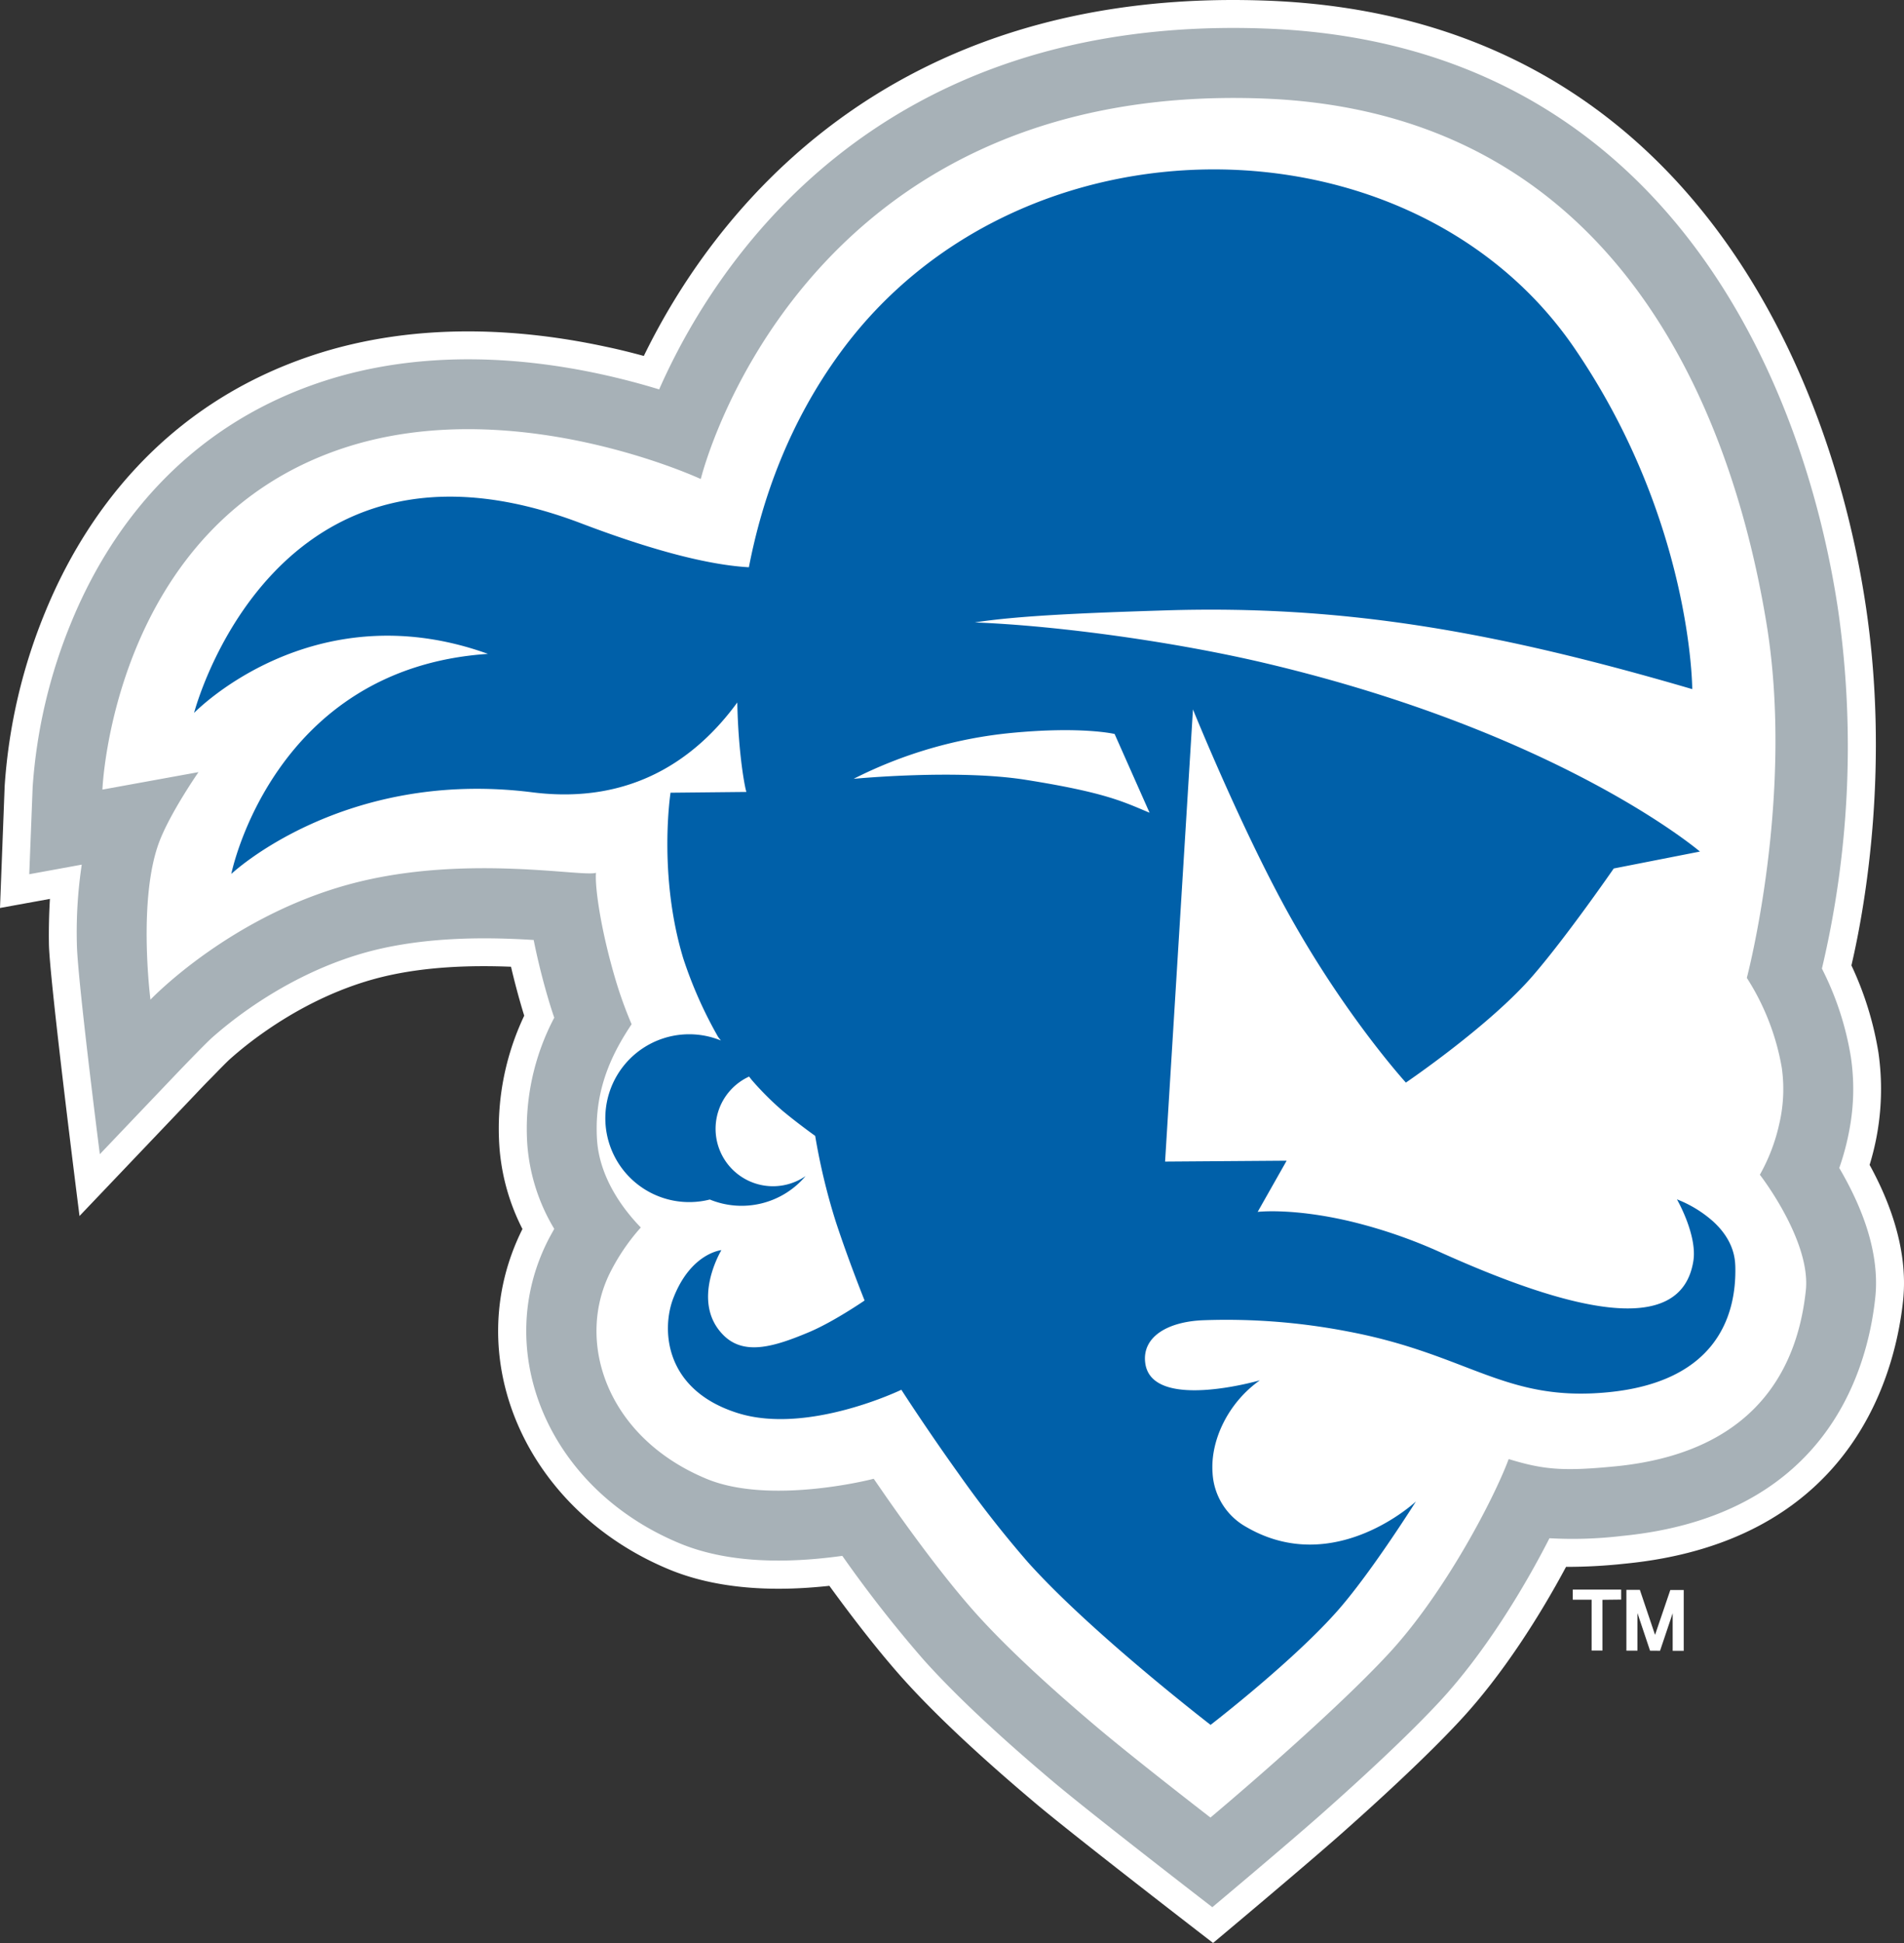 <svg id="Layer_1" data-name="Layer 1" xmlns="http://www.w3.org/2000/svg" width="689.18" height="703" viewBox="0 0 689.18 703"><rect x="0" y="0" width="689.18" height="703" fill="#333333" stroke="none"/><defs><style>.cls-1{fill:#fff;}.cls-2{fill:#a7b1b7;}.cls-3{fill:#0060a9;}</style></defs><title>seton-hall-pirates-logo</title><path class="cls-1" d="M627.67,620.71l-4.56-13.61v13.59l-4,0v-22l4.87,0,5.5,16.3L635,598.76l4.86,0v22l-4,0V607.15l-4.57,13.58Zm-21.15-18.45-6.82,0V598.6l17.51,0v3.62l-6.76.08v18.36l-3.93,0Zm-391.16-229c-14.33-.57-30.86-.1-46.31,3.62-17.33,4.19-32.25,12.46-43.11,20.09a134,134,0,0,0-12.16,9.58c-1.27,1.12-4.17,4.11-6.8,6.81-3,3-5.57,5.77-5.67,5.87L59.19,463.44S48.32,377.93,48.12,365.1c-.08-4.75,0-10.37.36-16.38L30.41,352l1.69-44.12A200,200,0,0,1,47,244.38c13.8-33.38,41.74-74,96.23-92.22,39.31-13.11,78.86-9.19,106.61-3.19,4.81,1,9.36,2.16,13.61,3.31C287.52,102.89,349.8,18.34,489.38,23.75,641.44,29.63,693.52,159.18,705.9,243.66c8.16,55.68.28,105.07-5.34,129.12a118.34,118.34,0,0,1,9.78,31.56,93.07,93.07,0,0,1-3.2,40.62l.56,1c4.88,9.13,13.76,27.86,11.54,48.27-3.37,31.15-21.8,87.32-100.71,95a193.66,193.66,0,0,1-21.27,1.15c-9.3,17.37-22.76,38.8-38.25,55.48-12.31,13.28-29.54,29.06-43,41-13.7,12.14-46.51,39.59-46.51,39.59s-50-38.49-64.39-50.64C391.1,664,371.88,647.1,357.39,631c-9.05-10.09-18.58-22.49-26.78-33.76q-1.46.16-3,.3c-13.43,1.26-35.3,1.9-54.89-6.18-51.95-21.45-76.43-76.77-53.2-123.21a77.63,77.63,0,0,1-8.36-30,95.24,95.24,0,0,1,9-47.18l-.48-1.57q-2.4-8-4.29-16.09h0Z" transform="translate(-30.41 -23.5)"/><path class="cls-2" d="M698.79,450.77c-.84-1.58-1.72-3.15-2.63-4.69l.42-1.24a93.16,93.16,0,0,0,3.6-14.62,78.53,78.53,0,0,0,.17-24.34,108.51,108.51,0,0,0-9.57-30.13l-.9-1.83a348.94,348.94,0,0,0,6-128.79C683.72,162,633.37,39.45,489,33.85c-141.67-5.48-199.9,85-220,130.53q-10.52-3.21-21.26-5.54c-26.89-5.82-64.39-9.4-101.28,2.92-50.82,17-77,54.81-90.08,86.48a190.19,190.19,0,0,0-14.15,60L41,339.79l19-3.47a165,165,0,0,0-1.77,28.61c.14,9.36,4.63,46.56,6.95,65.28.81,6.58,1.37,10.87,1.37,10.87l10.35-10.87L94,412.27c.1-.1,2.75-2.88,5.73-5.94,2.83-2.91,6-6.11,7.33-7.32a147.51,147.51,0,0,1,13.07-10.3c11.55-8.1,27.62-17.06,46.54-21.63,16.75-4,34.35-4.48,49.09-3.9,2.75.1,5.37.25,7.82.4q2.33,11.57,5.75,22.86c.54,1.77,1.1,3.52,1.7,5.25a86.06,86.06,0,0,0-9.76,45.78,69.15,69.15,0,0,0,9.76,30.63c-.56,1-1.11,2-1.66,3-21.47,40.59-.85,91,47.23,110.84,17.24,7.12,37.06,6.68,50.1,5.46,3-.28,5.92-.63,8.6-1a455.44,455.44,0,0,0,29.59,37.78c14,15.59,32.77,32.15,46.73,43.91,14.33,12.08,57.61,45.42,57.61,45.42s26.45-22.14,40.07-34.2c13.42-11.91,30.34-27.42,42.29-40.29,16.36-17.65,30.61-41.21,39.67-59a150.68,150.68,0,0,0,26.27-.83c72.21-7.06,88.54-57.43,91.64-86.05C711.06,476,703.52,459.63,698.79,450.77Zm-14.74,39.68c-2.4,22.09-13.34,58.13-69,63.57-18.77,1.83-25.84,1.24-38.55-2.64-5.13,13.85-22.92,48.27-43.47,70.43-22.09,23.81-64.48,59.27-64.48,59.27S442,660.59,427.92,648.75c-13.8-11.63-31.44-27.26-44.2-41.46-11.17-12.46-23.37-29.13-32.42-42.08l-4.64-6.71c-1.64.48-37.72,9.43-60.41.07-36.57-15.11-47.88-50.31-34.52-75.59a74.76,74.76,0,0,1,10.63-15.38c-7.42-7.64-15-18.84-15.85-31.75-.12-1.87-.15-3.75-.11-5.63.39-15.37,6.47-26.93,12.63-36.16a149.65,149.65,0,0,1-5.48-15c-5.59-18.46-7.86-34.52-7.42-39.79-4.47,1.63-45.39-6.5-85.38,3.16-45.84,11.08-75.88,42.74-75.88,42.74s-4.66-36.14,3.15-57c4-10.61,14.24-25.32,14.24-25.32l-34.78,6.32s3.64-95.65,86.94-123.45c61.66-20.57,129.65,11.09,129.65,11.09S318.92,52.61,488,59.16C612.82,64,656.46,167.82,669.82,249.08c10.27,62.53-7.12,128.21-7.12,128.21a87.82,87.82,0,0,1,12.64,32.43,55.2,55.2,0,0,1-.92,20.49,66.69,66.69,0,0,1-7,18.3S686,472.4,684.05,490.45Z" transform="translate(-30.41 -23.5)"/><path class="cls-3" d="M658.51,481.3c-.22-6.82-3.83-12.07-8-15.88a43.31,43.31,0,0,0-13.1-8,60.66,60.66,0,0,1,3.67,8c1.61,4.36,3,9.78,2.26,14.34-4.59,28.48-46.29,17.16-91.25-3.05a183,183,0,0,0-32.73-11.29c-21.06-5-33.72-3.47-33.72-3.47l10.49-18.52-44,.32,10.09-163.59s17.54,43.31,34.87,74.39c20.59,36.95,42.2,60.62,42.2,60.62s30.19-20.47,45.87-38.57c12.29-14.16,29.37-38.89,29.37-38.89l31.19-6.12S595.56,288.66,488,263.33c-31.7-7.46-74-13.45-104.74-14.64,15.41-2.38,38.35-3.4,68.77-4.35,65.43-2.06,120.55,7.88,190.91,28.48,0,0-.06-61.16-42.69-123.44-58.5-85.47-200.49-87.3-265.6,1.58-18.62,25.42-28.37,52.91-33.17,77.77-12.73-.71-31.88-4.93-60.69-15.88-111.46-42.42-140.13,68.58-140.13,68.58s42.74-44.27,106.38-21.36c-78,5.19-92.91,79.62-92.91,79.62s40.46-38.19,109-29.53c36.35,4.59,59.62-12.6,74.15-32.51.38,19.58,3.05,32.26,3.33,32.37l-27.49.28s-4.59,29.55,4.58,59.86a153.65,153.65,0,0,0,12.64,28.49l1,1.29a30.36,30.36,0,1,0-4,57.54A30.3,30.3,0,0,0,322,449,20.78,20.78,0,1,1,301.55,413l1,1.27a109.08,109.08,0,0,0,11,11c5.5,4.6,11.93,9.19,11.93,9.19a227.59,227.59,0,0,0,7.21,30.26l.22.69c4.64,14.2,10.45,28.6,10.45,28.6s-11.18,7.7-20.15,11.47c-12.26,5.14-23.28,8.63-30.83,1.18-12.25-12.07-.85-30.87-.85-30.87s-11.08,1-17.43,17.45c-4.25,11.05-3.43,33.12,23.41,41.52,25.3,7.91,59.16-8.45,59.16-8.45s9,14,20.59,30.18a401.58,401.58,0,0,0,25.28,32.28c23.05,25.67,66.06,58.78,66.06,58.78s30.72-23.64,46.79-42.25c12.09-14,27.53-38.58,27.53-38.58s-29.6,27.79-61.47,9.19a23.8,23.8,0,0,1-12.13-19.42c-.91-12.06,5.84-25.68,17.12-33.6,0,0-39.29,11.38-41.5-6.33-1.19-9.49,8.29-15,21.34-15.42a231.41,231.41,0,0,1,51.87,4.05c44,8.27,56.88,25.72,94.5,22s46.51-26.11,45.87-45.94ZM401.85,305.66c-24.9-4-62.45-.39-62.45-.39a160.44,160.44,0,0,1,57.31-16.62c25.38-2.42,37.15.4,37.15.4l12.65,28.49C437,313.58,430.64,310.24,401.85,305.66Z" transform="translate(-30.41 -23.5)"/></svg>